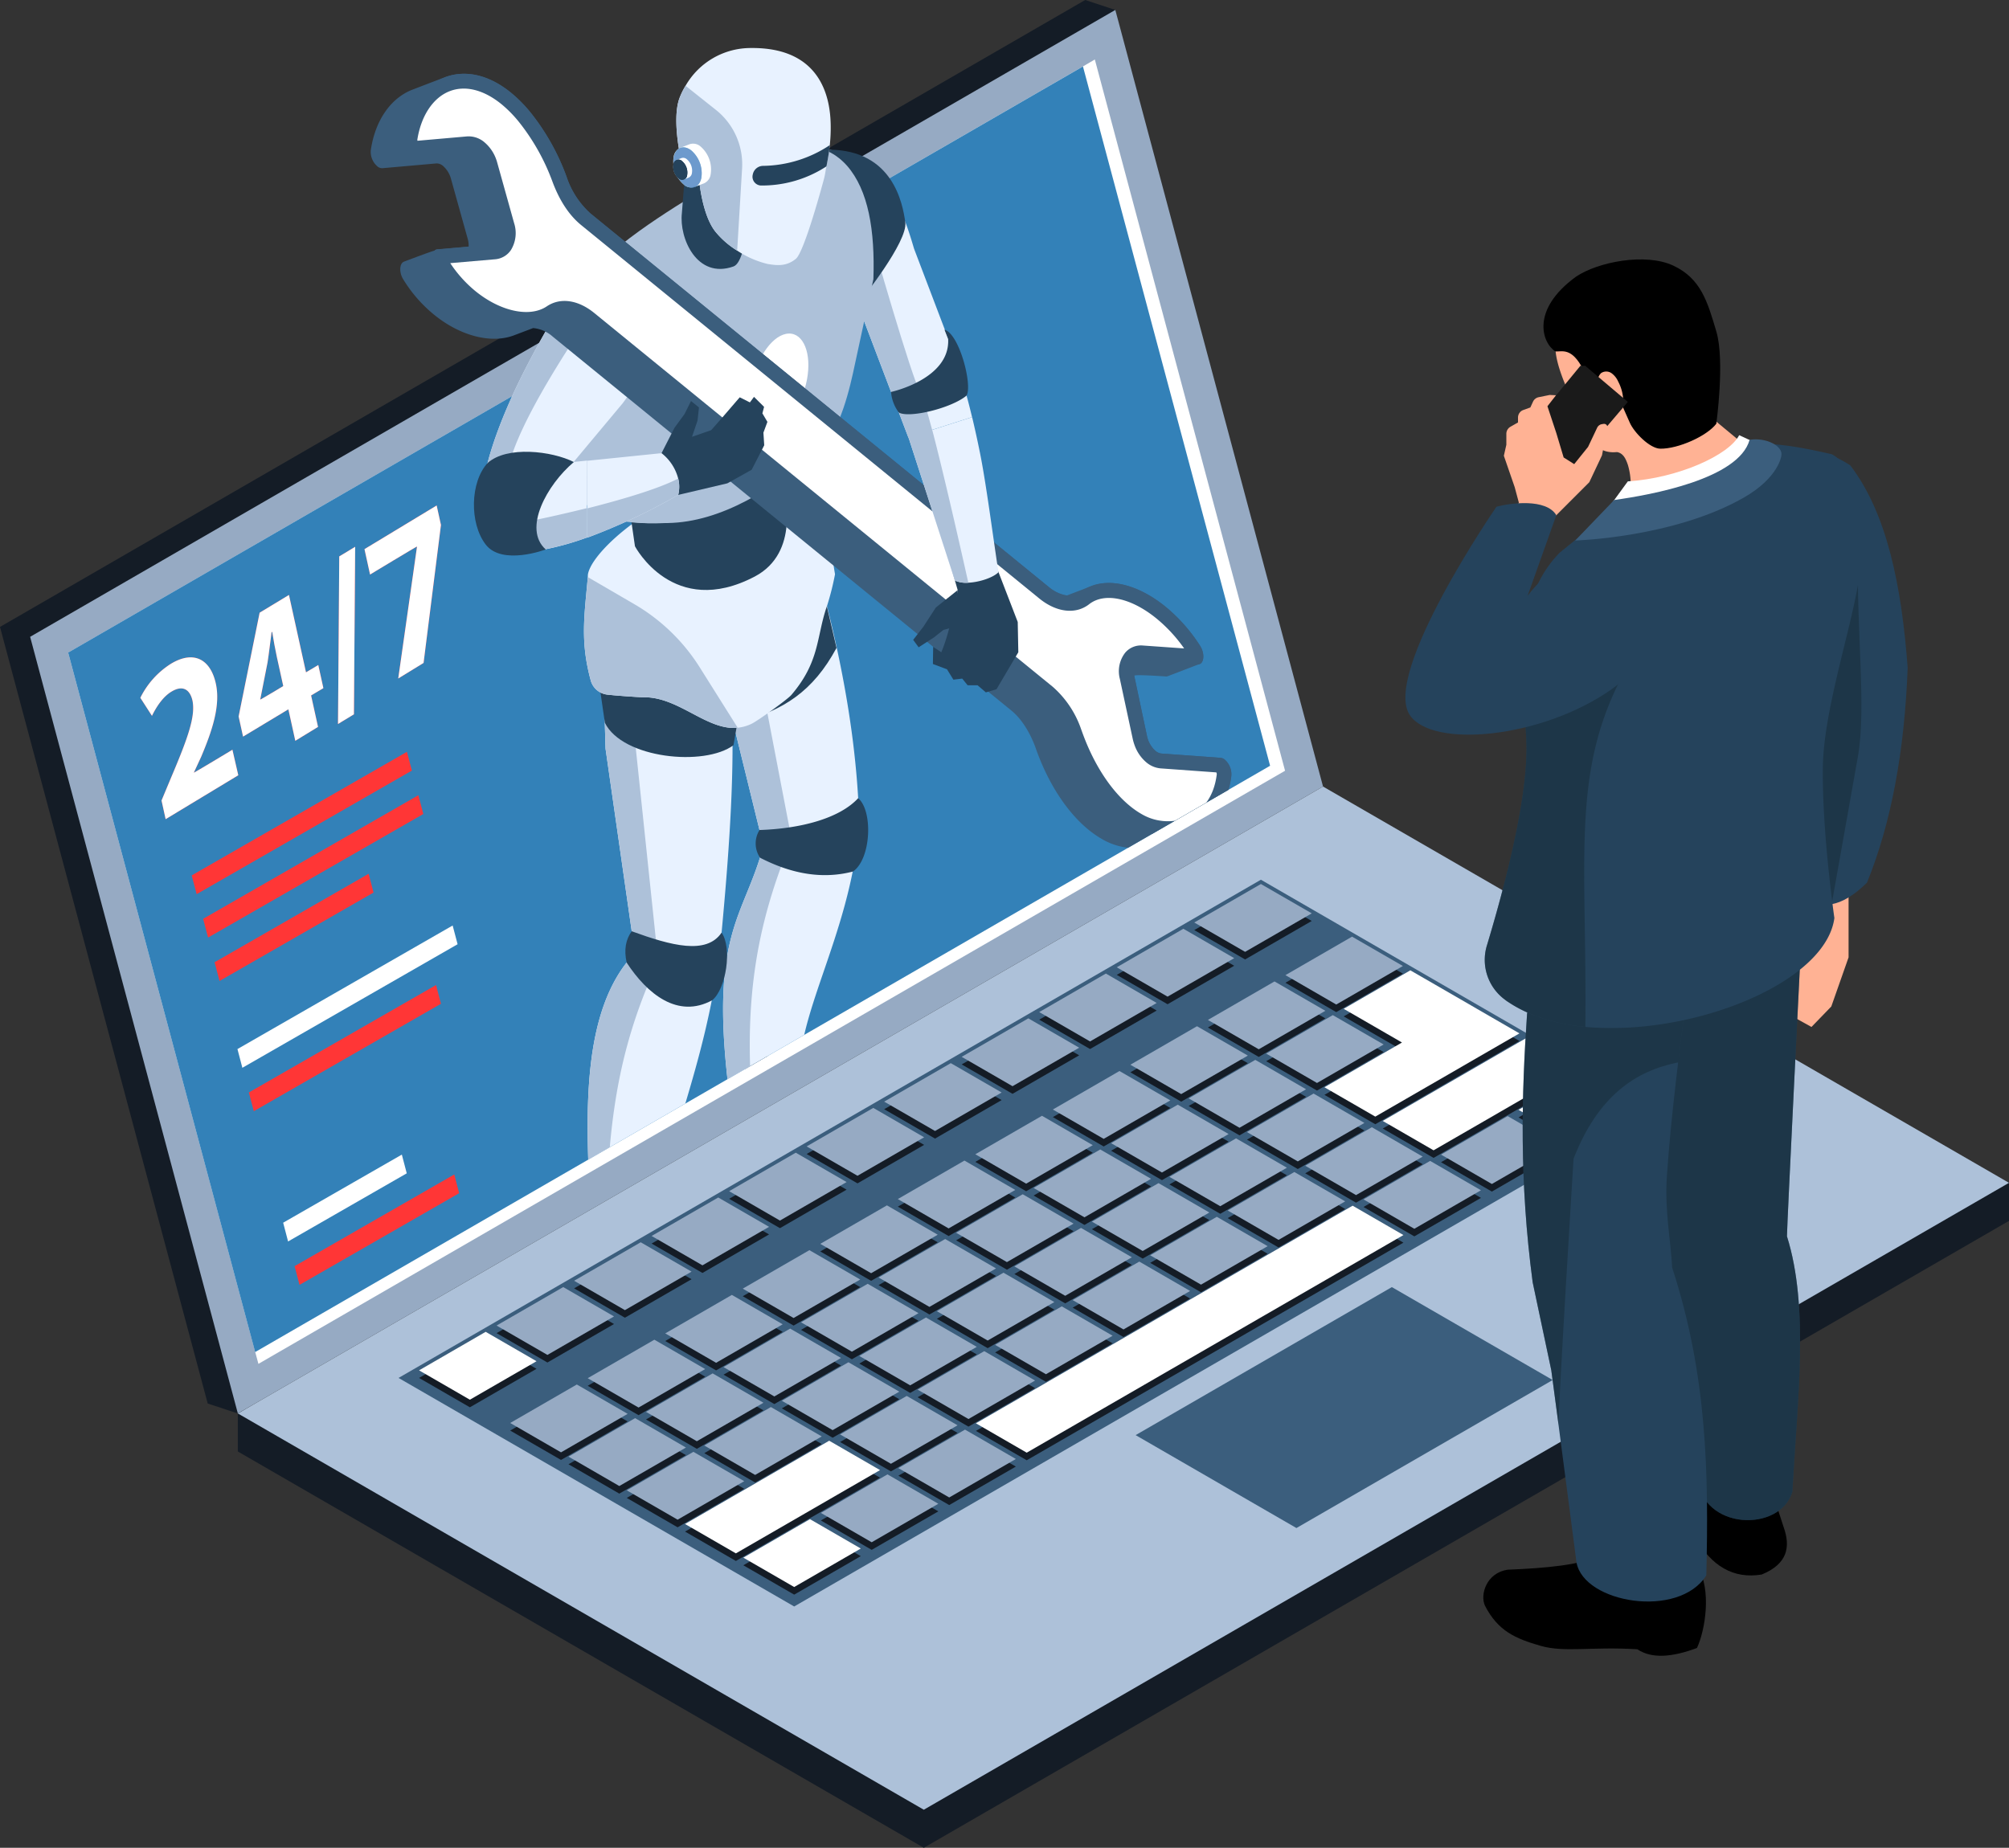 <svg viewBox="0 0 548 504.1" xmlns:xlink="http://www.w3.org/1999/xlink" xmlns="http://www.w3.org/2000/svg"><rect x="0" y="0" width="548" height="504.1" fill="#333333" stroke="none"/><defs><style>.cls-1{fill:none;}.cls-2{isolation:isolate;}.cls-3{fill:#141c26;}.cls-4{fill:#adc1d9;}.cls-5{fill:#3b5e7d;}.cls-6{fill:#fff;}.cls-7{fill:#96aac3;}.cls-8{fill:#3381b8;}.cls-9{clip-path:url(#clip-path);}.cls-10{fill:#e8f2ff;}.cls-11{fill:#25435c;}.cls-12,.cls-14,.cls-18{mix-blend-mode:multiply;}.cls-12{opacity:0.75;}.cls-13{fill:#5eb0cc;}.cls-14{fill:#3c78bc;}.cls-15{fill:#002e54;}.cls-16{fill:#ff3636;}.cls-17{fill:#ffb294;}.cls-18{fill:#162b35;opacity:0.5;}.cls-19{fill:#1a1a1a;}</style><clipPath transform="translate(0 -39.9)" id="clip-path"><polygon points="346.45 248.81 69.6 408.76 18.59 217.93 55.07 39.9 261.45 0 366.93 32.26 310.34 113.84 346.45 248.81" class="cls-1"></polygon></clipPath></defs><g class="cls-2"><g id="Layer_2"><g id="all"><g id="main_IT_Support"><polygon points="548 333.07 251.99 504.1 64.88 395.99 64.88 385.61 360.89 224.96 548 322.69 548 333.07" class="cls-3"></polygon><polygon points="548 322.69 251.99 493.72 64.88 385.61 360.89 214.58 548 322.69" class="cls-4"></polygon><polygon points="108.71 375.92 343.94 240 451.86 302.36 216.63 438.27 108.71 375.92" class="cls-5"></polygon><polygon points="114.31 375.92 132.48 365.42 146.35 373.43 128.17 383.93 114.31 375.92" class="cls-3"></polygon><polygon points="135.45 363.7 153.63 353.2 167.49 361.21 149.32 371.71 135.45 363.7" class="cls-3"></polygon><polygon points="156.6 351.48 174.77 340.98 188.64 348.99 170.46 359.49 156.6 351.48" class="cls-3"></polygon><polygon points="177.74 339.26 195.92 328.76 209.78 336.77 191.61 347.28 177.74 339.26" class="cls-3"></polygon><polygon points="198.89 327.05 217.06 316.55 230.93 324.56 212.75 335.06 198.89 327.05" class="cls-3"></polygon><polygon points="220.03 314.83 238.21 304.33 252.08 312.34 233.9 322.84 220.03 314.83" class="cls-3"></polygon><polygon points="241.18 302.61 259.35 292.11 273.22 300.12 255.05 310.62 241.18 302.61" class="cls-3"></polygon><polygon points="262.32 290.39 280.5 279.89 294.37 287.91 276.19 298.41 262.32 290.39" class="cls-3"></polygon><polygon points="283.47 278.18 301.65 267.68 315.51 275.69 297.34 286.19 283.47 278.18" class="cls-3"></polygon><polygon points="304.62 265.96 322.79 255.46 336.66 263.47 318.48 273.97 304.62 265.96" class="cls-3"></polygon><polygon points="325.76 253.74 343.94 243.24 357.81 251.25 339.63 261.75 325.76 253.74" class="cls-3"></polygon><polygon points="139.17 390.28 157.34 379.78 171.21 387.79 153.03 398.29 139.17 390.28" class="cls-3"></polygon><polygon points="160.31 378.06 178.49 367.56 192.36 375.58 174.18 386.08 160.31 378.06" class="cls-3"></polygon><polygon points="181.46 365.85 199.63 355.35 213.5 363.36 195.33 373.86 181.46 365.85" class="cls-3"></polygon><polygon points="202.6 353.63 220.78 343.13 234.65 351.14 216.47 361.64 202.6 353.63" class="cls-3"></polygon><polygon points="223.75 341.41 241.93 330.91 255.79 338.92 237.62 349.43 223.75 341.41" class="cls-3"></polygon><polygon points="244.9 329.19 263.07 318.69 276.94 326.71 258.76 337.21 244.9 329.19" class="cls-3"></polygon><polygon points="266.04 316.98 284.22 306.48 298.08 314.49 279.91 324.99 266.04 316.98" class="cls-3"></polygon><polygon points="287.19 304.76 305.36 294.26 319.23 302.27 301.06 312.77 287.19 304.76" class="cls-3"></polygon><polygon points="308.33 292.54 326.51 282.04 340.38 290.05 322.2 300.55 308.33 292.54" class="cls-3"></polygon><polygon points="329.48 280.32 347.65 269.82 361.52 277.83 343.35 288.34 329.48 280.32" class="cls-3"></polygon><polygon points="350.63 268.11 368.8 257.61 382.67 265.62 364.49 276.12 350.63 268.11" class="cls-3"></polygon><polygon points="155.07 399.47 173.24 388.97 187.11 396.98 168.93 407.48 155.07 399.47" class="cls-3"></polygon><polygon points="176.21 387.25 194.39 376.75 208.25 384.76 190.08 395.26 176.21 387.25" class="cls-3"></polygon><polygon points="197.36 375.03 215.53 364.53 229.4 372.54 211.22 383.05 197.36 375.03" class="cls-3"></polygon><polygon points="218.5 362.81 236.68 352.31 250.54 360.33 232.37 370.83 218.5 362.81" class="cls-3"></polygon><polygon points="239.65 350.6 257.82 340.1 271.69 348.11 253.52 358.61 239.65 350.6" class="cls-3"></polygon><polygon points="260.8 338.38 278.97 327.88 292.84 335.89 274.66 346.39 260.8 338.38" class="cls-3"></polygon><polygon points="281.94 326.16 300.12 315.66 313.98 323.67 295.81 334.18 281.94 326.16" class="cls-3"></polygon><polygon points="303.08 313.94 321.26 303.44 335.13 311.45 316.95 321.96 303.08 313.94" class="cls-3"></polygon><polygon points="324.23 301.73 342.41 291.23 356.27 299.24 338.1 309.74 324.23 301.73" class="cls-3"></polygon><polygon points="345.38 289.51 363.55 279.01 377.42 287.02 359.24 297.52 345.38 289.51" class="cls-3"></polygon><polygon points="170.96 408.65 189.14 398.15 203.01 406.16 184.83 416.67 170.96 408.65" class="cls-3"></polygon><polygon points="192.11 396.44 210.28 385.94 224.15 393.95 205.98 404.45 192.11 396.44" class="cls-3"></polygon><polygon points="213.26 384.22 231.43 373.72 245.3 381.73 227.12 392.23 213.26 384.22" class="cls-3"></polygon><polygon points="234.4 372 252.58 361.5 266.44 369.51 248.27 380.01 234.4 372" class="cls-3"></polygon><polygon points="255.55 359.78 273.72 349.28 287.59 357.29 269.41 367.8 255.55 359.78" class="cls-3"></polygon><polygon points="276.69 347.57 294.87 337.06 308.74 345.08 290.56 355.58 276.69 347.57" class="cls-3"></polygon><polygon points="297.84 335.35 316.01 324.85 329.88 332.86 311.7 343.36 297.84 335.35" class="cls-3"></polygon><polygon points="318.98 323.13 337.16 312.63 351.03 320.64 332.85 331.14 318.98 323.13" class="cls-3"></polygon><polygon points="340.13 310.91 358.31 300.41 372.17 308.42 354 318.93 340.13 310.91" class="cls-3"></polygon><polygon points="366.52 277.29 382.42 286.48 361.27 298.69 375.14 306.71 396.29 294.49 401.59 291.43 414.46 283.99 402.66 277.17 400.6 275.98 384.7 266.79 366.52 277.29" class="cls-3"></polygon><polygon points="213.54 402.42 208.01 405.62 186.86 417.84 200.73 425.85 221.88 413.63 227.41 410.44 240.05 403.13 226.18 395.12 213.54 402.42" class="cls-3"></polygon><polygon points="229.15 393.4 247.33 382.9 261.2 390.92 243.02 401.42 229.15 393.4" class="cls-3"></polygon><polygon points="250.3 381.19 268.48 370.69 282.34 378.7 264.17 389.2 250.3 381.19" class="cls-3"></polygon><polygon points="271.44 368.97 289.62 358.47 303.49 366.48 285.31 376.98 271.44 368.97" class="cls-3"></polygon><polygon points="292.59 356.75 310.77 346.25 324.63 354.26 306.46 364.76 292.59 356.75" class="cls-3"></polygon><polygon points="313.74 344.53 331.91 334.03 345.78 342.04 327.6 352.55 313.74 344.53" class="cls-3"></polygon><polygon points="334.88 332.32 353.06 321.82 366.93 329.83 348.75 340.33 334.88 332.32" class="cls-3"></polygon><polygon points="356.03 320.1 374.2 309.6 388.07 317.61 369.89 328.11 356.03 320.1" class="cls-3"></polygon><polygon points="395.35 297.38 392.24 299.18 377.17 307.88 391.04 315.89 406.11 307.19 409.22 305.39 430.36 293.18 416.5 285.16 395.35 297.38" class="cls-3"></polygon><polygon points="202.76 427.03 220.94 416.52 234.8 424.54 216.63 435.04 202.76 427.03" class="cls-3"></polygon><polygon points="223.91 414.81 242.08 404.31 255.95 412.32 237.77 422.82 223.91 414.81" class="cls-3"></polygon><polygon points="245.05 402.59 263.23 392.09 277.1 400.1 258.92 410.6 245.05 402.59" class="cls-3"></polygon><polygon points="359.87 336.25 350.78 341.5 347.81 343.22 329.63 353.72 326.66 355.44 308.49 365.94 305.52 367.65 287.34 378.15 266.2 390.37 280.06 398.38 301.21 386.17 319.39 375.67 322.36 373.95 340.53 363.45 343.5 361.73 361.68 351.23 364.65 349.51 373.74 344.26 382.82 339.01 368.96 331 359.87 336.25" class="cls-3"></polygon><polygon points="371.93 329.28 390.1 318.78 403.97 326.8 385.79 337.3 371.93 329.28" class="cls-3"></polygon><polygon points="393.07 317.07 411.25 306.56 425.12 314.58 406.94 325.08 393.07 317.07" class="cls-3"></polygon><polygon points="414.22 304.85 432.39 294.35 446.26 302.36 428.08 312.86 414.22 304.85" class="cls-3"></polygon><polygon points="114.31 373.85 132.48 363.34 146.35 371.36 128.17 381.86 114.31 373.85" class="cls-6"></polygon><polygon points="135.45 361.63 153.63 351.13 167.49 359.14 149.32 369.64 135.45 361.63" class="cls-7"></polygon><polygon points="156.6 349.41 174.77 338.91 188.64 346.92 170.46 357.42 156.6 349.41" class="cls-7"></polygon><polygon points="177.74 337.19 195.92 326.69 209.78 334.7 191.61 345.2 177.74 337.19" class="cls-7"></polygon><polygon points="198.89 324.97 217.06 314.47 230.93 322.48 212.75 332.99 198.89 324.97" class="cls-7"></polygon><polygon points="220.03 312.76 238.21 302.25 252.08 310.27 233.9 320.77 220.03 312.76" class="cls-7"></polygon><polygon points="241.18 300.54 259.35 290.04 273.22 298.05 255.05 308.55 241.18 300.54" class="cls-7"></polygon><polygon points="262.32 288.32 280.5 277.82 294.37 285.83 276.19 296.33 262.32 288.32" class="cls-7"></polygon><polygon points="283.47 276.11 301.65 265.6 315.51 273.62 297.34 284.12 283.47 276.11" class="cls-7"></polygon><polygon points="304.62 263.89 322.79 253.38 336.66 261.4 318.48 271.9 304.62 263.89" class="cls-7"></polygon><polygon points="325.76 251.67 343.94 241.17 357.81 249.18 339.63 259.68 325.76 251.67" class="cls-7"></polygon><polygon points="139.17 388.21 157.34 377.71 171.21 385.72 153.03 396.22 139.17 388.21" class="cls-7"></polygon><polygon points="160.31 375.99 178.49 365.49 192.36 373.5 174.18 384 160.31 375.99" class="cls-7"></polygon><polygon points="181.46 363.77 199.63 353.27 213.5 361.29 195.33 371.79 181.46 363.77" class="cls-7"></polygon><polygon points="202.6 351.56 220.78 341.06 234.65 349.07 216.47 359.57 202.6 351.56" class="cls-7"></polygon><polygon points="223.75 339.34 241.93 328.84 255.79 336.85 237.62 347.35 223.75 339.34" class="cls-7"></polygon><polygon points="244.9 327.12 263.07 316.62 276.94 324.63 258.76 335.13 244.9 327.12" class="cls-7"></polygon><polygon points="266.04 314.9 284.22 304.4 298.08 312.42 279.91 322.92 266.04 314.9" class="cls-7"></polygon><polygon points="287.19 302.69 305.36 292.19 319.23 300.2 301.06 310.7 287.19 302.69" class="cls-7"></polygon><polygon points="308.33 290.47 326.51 279.97 340.38 287.98 322.2 298.48 308.33 290.47" class="cls-7"></polygon><polygon points="329.48 278.25 347.65 267.75 361.52 275.76 343.35 286.26 329.48 278.25" class="cls-7"></polygon><polygon points="350.63 266.03 368.8 255.53 382.67 263.54 364.49 274.05 350.63 266.03" class="cls-7"></polygon><polygon points="155.07 397.39 173.24 386.89 187.11 394.91 168.93 405.41 155.07 397.39" class="cls-7"></polygon><polygon points="176.21 385.18 194.39 374.68 208.25 382.69 190.08 393.19 176.21 385.18" class="cls-7"></polygon><polygon points="197.36 372.96 215.53 362.46 229.4 370.47 211.22 380.97 197.36 372.96" class="cls-7"></polygon><polygon points="218.5 360.74 236.68 350.24 250.54 358.25 232.37 368.76 218.5 360.74" class="cls-7"></polygon><polygon points="239.65 348.52 257.82 338.02 271.69 346.04 253.52 356.54 239.65 348.52" class="cls-7"></polygon><polygon points="260.8 336.31 278.97 325.81 292.84 333.82 274.66 344.32 260.8 336.31" class="cls-7"></polygon><polygon points="281.94 324.09 300.12 313.59 313.98 321.6 295.81 332.1 281.94 324.09" class="cls-7"></polygon><polygon points="303.08 311.87 321.26 301.37 335.13 309.38 316.95 319.88 303.08 311.87" class="cls-7"></polygon><polygon points="324.23 299.65 342.41 289.15 356.27 297.17 338.1 307.67 324.23 299.65" class="cls-7"></polygon><polygon points="345.38 287.44 363.55 276.94 377.42 284.95 359.24 295.45 345.38 287.44" class="cls-7"></polygon><polygon points="170.96 406.58 189.14 396.08 203.01 404.09 184.83 414.59 170.96 406.58" class="cls-7"></polygon><polygon points="192.11 394.36 210.28 383.86 224.15 391.88 205.98 402.38 192.11 394.36" class="cls-7"></polygon><polygon points="213.26 382.15 231.43 371.64 245.3 379.66 227.12 390.16 213.26 382.15" class="cls-7"></polygon><polygon points="234.4 369.93 252.58 359.43 266.44 367.44 248.27 377.94 234.4 369.93" class="cls-7"></polygon><polygon points="255.55 357.71 273.72 347.21 287.59 355.22 269.41 365.72 255.55 357.71" class="cls-7"></polygon><polygon points="276.69 345.49 294.87 334.99 308.74 343 290.56 353.51 276.69 345.49" class="cls-7"></polygon><polygon points="297.84 333.28 316.01 322.77 329.88 330.79 311.7 341.29 297.84 333.28" class="cls-7"></polygon><polygon points="318.98 321.06 337.16 310.56 351.03 318.57 332.85 329.07 318.98 321.06" class="cls-7"></polygon><polygon points="340.13 308.84 358.31 298.34 372.17 306.35 354 316.85 340.13 308.84" class="cls-7"></polygon><polygon points="366.52 275.22 382.42 284.41 361.27 296.62 375.14 304.63 396.29 292.42 401.59 289.35 414.46 281.92 402.66 275.1 400.6 273.9 384.7 264.72 366.52 275.22" class="cls-6"></polygon><polygon points="213.54 400.35 208.01 403.55 186.86 415.77 200.73 423.78 221.88 411.56 227.41 408.36 240.05 401.06 226.18 393.05 213.54 400.35" class="cls-6"></polygon><polygon points="229.15 391.33 247.33 380.83 261.2 388.84 243.02 399.34 229.15 391.33" class="cls-7"></polygon><polygon points="250.3 379.11 268.48 368.61 282.34 376.63 264.17 387.13 250.3 379.11" class="cls-7"></polygon><polygon points="271.44 366.9 289.62 356.39 303.49 364.41 285.31 374.91 271.44 366.9" class="cls-7"></polygon><polygon points="292.59 354.68 310.77 344.18 324.63 352.19 306.46 362.69 292.59 354.68" class="cls-7"></polygon><polygon points="313.74 342.46 331.91 331.96 345.78 339.97 327.6 350.47 313.74 342.46" class="cls-7"></polygon><polygon points="334.88 330.24 353.06 319.74 366.93 327.75 348.75 338.26 334.88 330.24" class="cls-7"></polygon><polygon points="356.03 318.03 374.2 307.52 388.07 315.54 369.89 326.04 356.03 318.03" class="cls-7"></polygon><polygon points="395.35 295.31 392.24 297.1 377.17 305.81 391.04 313.82 406.11 305.12 409.22 303.32 430.36 291.1 416.5 283.09 395.35 295.31" class="cls-6"></polygon><polygon points="202.76 424.95 220.94 414.45 234.8 422.46 216.63 432.96 202.76 424.95" class="cls-6"></polygon><polygon points="223.91 412.74 242.08 402.23 255.95 410.25 237.77 420.75 223.91 412.74" class="cls-7"></polygon><polygon points="245.05 400.52 263.23 390.02 277.1 398.03 258.92 408.53 245.05 400.52" class="cls-7"></polygon><polygon points="359.87 334.18 350.78 339.43 347.81 341.14 329.63 351.65 326.66 353.36 308.49 363.87 305.52 365.58 287.34 376.08 266.2 388.3 280.06 396.31 301.21 384.1 319.39 373.59 322.36 371.88 340.53 361.38 343.5 359.66 361.68 349.16 364.65 347.44 373.74 342.19 382.82 336.94 368.96 328.93 359.87 334.18" class="cls-6"></polygon><polygon points="371.93 327.21 390.1 316.71 403.97 324.72 385.79 335.23 371.93 327.21" class="cls-7"></polygon><polygon points="393.07 314.99 411.25 304.49 425.12 312.51 406.94 323.01 393.07 314.99" class="cls-7"></polygon><polygon points="414.22 302.78 432.39 292.27 446.26 300.29 428.08 310.79 414.22 302.78" class="cls-6"></polygon><polygon points="352.67 211.87 64.88 385.61 56.66 382.9 0 171.03 296.01 0 304.23 2.71 352.67 211.87" class="cls-3"></polygon><polygon points="360.89 214.58 64.88 385.61 8.22 173.73 304.23 2.71 360.89 214.58" class="cls-7"></polygon><polygon points="350.53 210.27 70.49 372.08 69.62 368.86 18.6 178.04 295.42 18.11 298.64 16.23 350.53 210.27" class="cls-6"></polygon><polygon points="346.45 208.91 69.6 368.86 18.59 178.03 155.81 98.76 295.4 18.13 346.45 208.91" class="cls-8"></polygon><polygon points="423.53 376.49 353.63 416.87 309.77 391.52 379.66 351.14 423.53 376.49" class="cls-5"></polygon><g class="cls-9"><path transform="translate(0 -39.9)" d="M265.15,153.69l-10.89,3.48-6.48,2.09L235,125.63,224.32,97.55l2-16.82c15.41,3.82,19.72,15.83,23,27l9.37,24.64A180.54,180.54,0,0,1,265.15,153.69Z" class="cls-10"></path><path transform="translate(0 -39.9)" d="M254.26,157.17l-6.48,2.09L235,125.63l2.62-21.32s11,38.7,13.63,43.23C251.86,148.6,252.94,152.23,254.26,157.17Z" class="cls-4"></path><path transform="translate(0 -39.9)" d="M234.79,121.86s12.89-16,12.15-21.32-3.44-19.6-20.64-19.81S234.79,121.86,234.79,121.86Z" class="cls-11"></path><path transform="translate(0 -39.9)" d="M200.46,334.94c-1.78,2.72-3.46,13.38-2.52,20.09,2.3,6.68,8.71,5.69,14.27,6.16,10.74.91,9.87,7.66,24,6.64,8.39-.61,13.86-2.81,15.25-8.26.09-2.47-1.52-4.86-4.68-7.18-4-1.45-21.17-8.31-28.53-15.74-6-6.1-5.15-12.11-3.51-10.58l-10.05,3.53Z" class="cls-11"></path><path transform="translate(0 -39.9)" d="M234.39,265c-2.52,31-18.47,53-16.14,71.7-2.17,4.64-8,8.16-12.77,7.94l-.24,0a6.84,6.84,0,0,1-2.75-.75A7.05,7.05,0,0,1,199,339c-5.76-44.81,4-48.54,9.23-68.34l-10.41-42.4-3.92-15.94,24.67-31.65C226.07,204.44,233.67,234.5,234.39,265Z" class="cls-10"></path><path transform="translate(0 -39.9)" d="M160.79,371.8c-1.59,6.24-1.88,8-.83,12.55,1,2.36,2,3.39,3.18,6.66,1.4,4.05,1.58,10.92,7.91,14.7,7.59,5.36,21.67,4.88,25.77-1.49-.16-3-2.49-9.5-6.46-14.65l-10.37-14-.48-8.94-18-5.85Z" class="cls-11"></path><path transform="translate(0 -39.9)" d="M199.77,238.49c.36,18.12-1.37,39.55-3.35,60.16-4.13,33.59-15.57,54.65-16.61,73.4-3.16,4.48-10,6.12-14.53,3.86a7,7,0,0,1-2.78-2.32A8.58,8.58,0,0,1,161,369c-1.13-23.74-2.85-53.5,12.17-69.08l-8-55.81-.24-8.46-.2-7.16c2.53-5.9,7.93-11.64,14.29-12.37l2-.24c9.34-1.09,14.1,2.59,17.18,11.49A34.42,34.42,0,0,1,199.77,238.49Z" class="cls-10"></path><path transform="translate(0 -39.9)" d="M178.9,296.16l-2.44,13.09c-8.28,20.4-10.8,39.36-11.18,66.66l-2.78-2.32A8.58,8.58,0,0,1,161,369c-1.13-23.74-2.85-53.5,12.17-69.08l-8-55.81-.24-8.46,7.57-.41Z" class="cls-4"></path><path transform="translate(0 -39.9)" d="M205.48,344.6s-.24,0-.24,0-2.75-.75-2.75-.75A7.05,7.05,0,0,1,199,339c-5.76-44.81,4-48.54,9.23-68.34l-10.41-42.4,9.42-4.67,8.7,45.33C206.23,292.5,202.59,313.25,205.48,344.6Z" class="cls-4"></path><path transform="translate(0 -39.9)" d="M163.05,223.68l1.94,13.4c4.83,9.8,27.21,12,35.09,6.11l2.08-12.08Z" class="cls-11"></path><path transform="translate(0 -39.9)" d="M199.08,233.29l2.72,3.59c11.91-3.19,20-8.37,26.38-20.22l-3.27-14.07Z" class="cls-11"></path><path transform="translate(0 -39.9)" d="M227.77,196.56a73.55,73.55,0,0,1-2.1,8.38c-.07.24-.16.48-.25.73-2.75,8.25-1.84,14.76-9.54,23.8-1.07,1.26-9.15,7.05-10.81,7.86a11.46,11.46,0,0,1-3.84,1.11c-8.21.81-15.69-8-24.95-8.31-1.48,0-2.92-.11-4.36-.2-2.13-.15-4.18-.3-6.19-.52a5.31,5.31,0,0,1-4.58-3.82c-2.93-10.73-1.74-17.73-.81-28.25,0-.32,0-.66.08-1,1.85-8.07,26.6-27.88,51.06-27.57A15.21,15.21,0,0,1,226.26,183,112.23,112.23,0,0,0,227.77,196.56Z" class="cls-10"></path><path transform="translate(0 -39.9)" d="M168.2,154.33l5,34.6s10.43,19.93,32.67,8.26c12.51-6.57,8-22.86,8-22.86l-1.57-29.44Z" class="cls-11"></path><path transform="translate(0 -39.9)" d="M238.24,116.07s-2.2,9.86-5,23c-1.39,6.59-4,18.4-9.44,23.12-12.87,11.27-27.17,20.13-41.6,20.4-8.77.16-21.3,1.15-28.14-15.87.65-8,3.83-46.23,3.83-46.23.16-.14,1.56-4.94,1.74-5.08,13-13,25.8-19.6,40.54-29.13,12.6-7.31,23.49-9.46,30.89-1.15C236.87,91.8,238.69,102.73,238.24,116.07Z" class="cls-4"></path><path transform="translate(0 -39.9)" d="M200.06,112.6c-9.95,3.52-14.85-7.71-14.06-14.57.58-7,1.57-21.25,1.57-21.25l18.53,1.43C204.83,89.63,204.41,111.06,200.06,112.6Z" class="cls-11"></path><path transform="translate(0 -39.9)" d="M224.78,88.62s-5.29,19.93-7.69,21.89-4.75,1.92-7.72,1.4a26,26,0,0,1-8.29-3.64,23.75,23.75,0,0,1-6-5.25c-4-5.17-4.56-16-4.56-16L186,84.6s-2.91-11.76-.66-17.91A20.14,20.14,0,0,1,187,63.3,20.48,20.48,0,0,1,204.83,53c19.77-.2,21.66,14.5,21.76,21a44.11,44.11,0,0,1-.24,5.45c-.2,1.77-.53,3.81-1.1,6.72C225.13,87,225,87.75,224.78,88.62Z" class="cls-10"></path><path transform="translate(0 -39.9)" d="M201.08,108.27a23.75,23.75,0,0,1-6-5.25c-4-5.17-4.56-16-4.56-16L186,84.6s-2.91-11.76-.66-17.91A20.14,20.14,0,0,1,187,63.3l8.33,6.62a19,19,0,0,1,7.09,16Z" class="cls-4"></path><path transform="translate(0 -39.9)" d="M225.43,85.29a32.08,32.08,0,0,1-17.67,5.22,2.4,2.4,0,0,1-2.45-2.89l.05-.22a2.89,2.89,0,0,1,2.75-2.25,33.57,33.57,0,0,0,18.24-5.66C226.15,81.26,226,82.37,225.43,85.29Z" class="cls-11"></path><path transform="translate(0 -39.9)" d="M191.12,79.89a3.06,3.06,0,0,0-3-.65l-2.6,1a3.17,3.17,0,0,0-1.77,2.47,8.25,8.25,0,0,0,2.78,7.54,2.85,2.85,0,0,0,3.29.46c-.12.06-.22.14-.34.19l2.6-1a3.17,3.17,0,0,0,1.77-2.46A8.27,8.27,0,0,0,191.12,79.89Z" class="cls-6"></path><g class="cls-12"><path transform="translate(0 -39.9)" d="M188.52,80.91a8.22,8.22,0,0,1,2.78,7.55c-.54,2.58-2.65,3.4-4.72,1.81a8.25,8.25,0,0,1-2.78-7.54C184.34,80.14,186.46,79.34,188.52,80.91Z" class="cls-13"></path><path transform="translate(0 -39.9)" d="M188.52,80.91a8.22,8.22,0,0,1,2.78,7.55c-.54,2.58-2.65,3.4-4.72,1.81a8.25,8.25,0,0,1-2.78-7.54C184.34,80.14,186.46,79.34,188.52,80.91Z" class="cls-14"></path></g><path transform="translate(0 -39.9)" d="M187.35,83.35a1.49,1.49,0,0,0-1.47-.32l-1.3.51a1.54,1.54,0,0,0-.88,1.23,4.12,4.12,0,0,0,1.38,3.77,1.43,1.43,0,0,0,1.65.22.75.75,0,0,1-.17.1l1.29-.51a1.57,1.57,0,0,0,.89-1.23A4.1,4.1,0,0,0,187.35,83.35Z" class="cls-6"></path><path transform="translate(0 -39.9)" d="M186.06,83.86a4.12,4.12,0,0,1,1.38,3.77,1.38,1.38,0,0,1-2.36.91,4.12,4.12,0,0,1-1.38-3.77A1.38,1.38,0,0,1,186.06,83.86Z" class="cls-15"></path><path transform="translate(0 -39.9)" d="M186.06,83.86a4.12,4.12,0,0,1,1.38,3.77,1.38,1.38,0,0,1-2.36.91,4.12,4.12,0,0,1-1.38-3.77A1.38,1.38,0,0,1,186.06,83.86Z" class="cls-11"></path><path transform="translate(0 -39.9)" d="M182.22,182.58c-8.77.16-24.5,1.3-28.14-15.87.65-8,3.83-46.23,3.83-46.23.16-.14,1.56-4.94,1.74-5.08,0,0,20,.95,24.34,41.19Z" class="cls-4"></path><path transform="translate(0 -39.9)" d="M201.23,238.44c-8.21.81-15.69-8-24.95-8.31-1.48,0-2.92-.11-4.36-.2-2.13-.15-4.18-.3-6.19-.52a5.31,5.31,0,0,1-4.58-3.82c-2.93-10.73-1.74-17.73-.81-28.25l12.71,7.4A51.94,51.94,0,0,1,190.89,222Z" class="cls-4"></path><path transform="translate(0 -39.9)" d="M220.12,143.45c-1.33,7.08-5.7,12.94-9.77,13.09s-6.29-5.46-5-12.54,5.7-12.95,9.77-13.1S221.45,136.36,220.12,143.45Z" class="cls-6"></path><path transform="translate(0 -39.9)" d="M141.57,144a249.34,249.34,0,0,1,12.8-22.93c2.44-3.89,4-6.23,4-6.23,11.73-1.75,27.78,13.51,11.47,35.09l-13.37,16,3.7-.38-.07,21a75.22,75.22,0,0,1-11.3,3.2c-14.5,2.73-15.87-2.35-15.92-2.53C128.14,176.87,134.18,159.28,141.57,144Z" class="cls-10"></path><path transform="translate(0 -39.9)" d="M141.57,144a249.34,249.34,0,0,1,12.8-22.93l8.23,2.6s-26,36.41-24.23,48.36,8.17,9.61,8.17,9.61,6.08-1.24,13.64-3.13l0,8a75.22,75.22,0,0,1-11.3,3.2c-14.5,2.73-15.87-2.35-15.92-2.53C128.14,176.87,134.18,159.28,141.57,144Z" class="cls-4"></path><path transform="translate(0 -39.9)" d="M133,166.23c5.24-4.78,17.58-3.3,23.53-.28-7.33,6.18-14,18.24-7.67,23.85,0,0-11.89,4.5-16.38-1.35S128.26,171.35,133,166.23Z" class="cls-11"></path><path transform="translate(0 -39.9)" d="M172.68,145.83s-11.47-22-21.19-20c0,0,.29-10.41,9.49-14.55S187.9,131.77,172.68,145.83Z" class="cls-11"></path><path transform="translate(0 -39.9)" d="M243.05,146.83s16.16-3.48,15.58-14.45l-1-2.54c4.09,1.14,7.71,15.32,6,18-4.14,3.43-15.6,6.2-18.45,4.61A10.81,10.81,0,0,1,243.05,146.83Z" class="cls-11"></path><path transform="translate(0 -39.9)" d="M102.9,85.25a2,2,0,0,0,1.36.54L119,84.49a2.62,2.62,0,0,1,1.87.7,7.14,7.14,0,0,1,2.17,3.58l4.57,16.39a6.84,6.84,0,0,1,.22,2l-8.64.76a1.05,1.05,0,0,0-.63.37c.31-.3-8.39,3-8.39,3-1.18.46-1.37,2.86-.21,4.76a37.84,37.84,0,0,0,8.4,9.67c7.18,5.86,15.62,8,21.8,5.68l5.27-2a9.32,9.32,0,0,1,5.36,2.35l125.09,102c2.84,2.32,5.18,6.14,6.67,10.36,3.14,8.94,8.16,17.09,14.39,22.17a28.69,28.69,0,0,0,4,2.73,18.33,18.33,0,0,0,15.26,1.15l8.69-3.35c5.32-2,9.95-7,10.95-15.32a5.36,5.36,0,0,0-1.77-4.34,2.06,2.06,0,0,0-1.13-.51l-16.18-1.17a3,3,0,0,1-1.57-.71,7.49,7.49,0,0,1-2.32-4.05l-3.48-16.45c0-.44,8.63.19,8.63.19a1.1,1.1,0,0,0,.52-.08l8.7-3.34a1.12,1.12,0,0,1-.52.07c1.64.13,2.07-2.72.66-5A45.59,45.59,0,0,0,318,205.46c-6.94-5.66-14.67-8-20.57-5.53.24-.13-6.38,2.41-6.38,2.41a10,10,0,0,1-5-2.33l-125-101.89a23.38,23.38,0,0,1-6.52-10,62.13,62.13,0,0,0-9.7-17.39,37.53,37.53,0,0,0-5.47-5.56c-6.49-5.29-13.11-6.27-18.47-4,.35-.17-8.34,3.17-8.34,3.17-5.8,2.23-10.18,8.17-11.41,16.55A5.21,5.21,0,0,0,102.9,85.25Z" class="cls-5"></path><path transform="translate(0 -39.9)" d="M127.08,122.46a38.06,38.06,0,0,1-8.39-9.68c-1.26-2-.94-4.7.53-4.82l15.55-1.36c1.54-.15,2.26-2.24,1.56-4.78l-4.57-16.4a7.18,7.18,0,0,0-2.16-3.58,2.67,2.67,0,0,0-1.88-.69L113,82.44a2,2,0,0,1-1.36-.53,5.19,5.19,0,0,1-1.77-4.36c2.37-16,16.25-23.17,29.53-12.34a37.53,37.53,0,0,1,5.47,5.56,62.13,62.13,0,0,1,9.7,17.39,23.38,23.38,0,0,0,6.52,10L286,200c3,2.47,6.35,3.25,8.61,1.47,6.09-4.68,15.24-2.61,23.33,4a45.59,45.59,0,0,1,9.44,10.71c1.41,2.23,1,5.08-.66,5L311.39,220c-1.61-.14-2.48,1.78-2,4.27l3.48,16.45a7.49,7.49,0,0,0,2.32,4.05,3,3,0,0,0,1.57.71L333,246.66a2.06,2.06,0,0,1,1.13.51,5.36,5.36,0,0,1,1.77,4.34c-1.87,15.51-16.25,19.65-26.2,14.17a26.06,26.06,0,0,1-4-2.73c-6.23-5.07-11.25-13.22-14.39-22.16-1.5-4.22-3.83-8-6.67-10.36l-125.09-102c-2.88-2.34-5.94-3.1-8.14-1.61C145.14,131.06,135.29,129.15,127.08,122.46Z" class="cls-5"></path><path transform="translate(0 -39.9)" d="M135.12,110.63a5.75,5.75,0,0,0,4.25-2.52,8.85,8.85,0,0,0,.86-7.36l-4.58-16.41a10.22,10.22,0,0,0-.34-1.07,10.8,10.8,0,0,0-3.17-4.56,6.62,6.62,0,0,0-4.81-1.59L113.89,78.3a1.1,1.1,0,0,1-.06-.24c1-6.51,4.27-11.51,8.82-13.28,4.28-1.66,9.31-.39,14.16,3.56a33.4,33.4,0,0,1,4.88,5,58.42,58.42,0,0,1,8.94,15.94l.12.32c1.36,3.63,3.74,8.41,7.75,11.68l125,101.9c4.72,3.84,10,4.42,13.65,1.51,4.19-3.22,11.39-1.69,18.29,3.93A41,41,0,0,1,323,216.8L311.68,216a5.65,5.65,0,0,0-4.72,1.92,8.22,8.22,0,0,0-1.49,7.21L309,241.57a14.23,14.23,0,0,0,.51,1.71,10.93,10.93,0,0,0,3.21,4.63,7,7,0,0,0,3.79,1.61l15.27,1.1a1.77,1.77,0,0,1,.13.47c-.83,6.82-4.35,10-7.16,11.42a14.09,14.09,0,0,1-13.09-.37,22.79,22.79,0,0,1-3.4-2.32c-5.11-4.16-9.61-11-12.68-19.13-.16-.41-.7-1.91-.7-1.91a27.09,27.09,0,0,0-7.69-11.49l-125.09-102c-4.43-3.61-9.27-4.29-12.94-1.82-4.63,3.13-12.64,1.42-19.49-4.16a34,34,0,0,1-6.85-7.62Z" class="cls-6"></path><path transform="translate(0 -39.9)" d="M170.94,302.52c5.61,8.57,13.95,15.35,23.31,10.27,3.81-3,5.54-14.31,2.58-18.46-4.12,6.13-13.71,3.56-24.52-.37C170.69,296.22,170.15,299,170.94,302.52Z" class="cls-11"></path><path transform="translate(0 -39.9)" d="M207.33,273.9c8.76,4.53,17.22,5.89,25.34,3.76,5-3.45,5.48-16.59,1.41-20-5.16,5.59-15.86,8.32-26.9,8.68A6.9,6.9,0,0,0,207.33,273.9Z" class="cls-11"></path><path transform="translate(0 -39.9)" d="M256.76,217.85l-2.22-1.5-.07,4.7,3.85,1.45,1.74,2.82,2.41-.29,1.47,1.82,2.71,0,2.27,1.94,2.9-.86,5.95-10.09-.16-8.26L272.37,196l-3.68-9.88-8.91,1.81-.24,7.11,1.69,5.84S259.33,211.88,256.76,217.85Z" class="cls-11"></path><path transform="translate(0 -39.9)" d="M267.35,163.65c1.66,8.3,3.38,21.72,5,32.36-1.3,1.37-5,2.72-8.24,2.86a7.72,7.72,0,0,1-3.65-.58L248,159.81l-.2-.55,6.48-2.09,10.89-3.48C265.94,156.92,266.66,160.22,267.35,163.65Z" class="cls-10"></path><path transform="translate(0 -39.9)" d="M264.13,198.87a7.72,7.72,0,0,1-3.65-.58L248,159.81l-.2-.55c1.26-2.46,3.41-3.18,6.48-2.09C257.5,169.43,262.09,189.74,264.13,198.87Z" class="cls-4"></path><polygon points="261.23 160.99 255.27 165.74 251.89 170.95 249.09 174.56 250.58 176.59 254.73 173.91 257.34 171.85 260.17 171.08 261.23 160.99" class="cls-11"></polygon><polygon points="173.94 126.7 180.45 123.63 183.99 116.69 186.74 112.93 188.49 109.4 190.66 111.16 190.27 114.74 188.76 119.17 193.99 117.35 197.02 113.91 201.78 108.39 204.55 109.78 205.67 108.27 208.42 111 207.96 112.77 209.33 115.09 208.24 118.03 208.46 121.48 205.04 128.15 198.4 131.86 184.99 135.02 177.53 134.78 173.94 126.7" class="cls-11"></polygon><path transform="translate(0 -39.9)" d="M180.45,163.53a12.81,12.81,0,0,1,4.54,6.92,9.11,9.11,0,0,1,0,4.47,165.08,165.08,0,0,1-24.84,11.68l.07-21Z" class="cls-10"></path><path transform="translate(0 -39.9)" d="M185,170.45a9.11,9.11,0,0,1,0,4.47,165.08,165.08,0,0,1-24.84,11.68l0-8C168.78,176.41,179.28,173.43,185,170.45Z" class="cls-4"></path></g><polygon points="112.35 210.22 53.64 243.94 52.29 238.82 111 205.11 112.35 210.22" class="cls-16"></polygon><polygon points="115.47 222.07 56.76 255.78 55.41 250.67 114.12 216.95 115.47 222.07" class="cls-16"></polygon><polygon points="101.89 243.5 59.88 267.62 58.53 262.51 100.55 238.38 101.89 243.5" class="cls-16"></polygon><polygon points="124.82 257.6 66.11 291.31 64.77 286.2 123.47 252.49 124.82 257.6" class="cls-6"></polygon><polygon points="120.28 273.84 69.23 303.15 67.88 298.04 118.94 268.73 120.28 273.84" class="cls-16"></polygon><polygon points="110.95 320.1 78.58 338.69 77.24 333.57 109.61 314.99 110.95 320.1" class="cls-6"></polygon><polygon points="125.25 325.52 81.7 350.53 80.36 345.42 123.91 320.41 125.25 325.52" class="cls-16"></polygon><path transform="translate(0 -39.9)" d="M45.18,263.38l-1.12-5.09,2.67-6.4c4.55-10.72,6.62-16.56,5.78-20.82-.65-2.93-2.54-4.43-5.75-2.48-2.41,1.46-4.17,4.28-5.31,6.6l-3.17-4.92A23.07,23.07,0,0,1,46.6,221c6.31-3.82,10.83-1.17,12.27,5.37,1.33,6-1,12.91-4,20l-2,4.32c0,.11,10.53-6.25,10.53-6.25L65,251.4Z" class="cls-16"></path><path transform="translate(0 -39.9)" d="M80.55,242l-1.89-8.59L66.3,240.86l-1.21-5.49,5.73-28.32,8-4.84,4.65,21.11,3.35-2,1.39,6.31-3.35,2,1.89,8.58Zm-3.28-14.9-1.76-8c-.47-2.16-.88-4.43-1.26-6.83l-.17.11c-.39,2.87-.66,5.41-1.1,8.26l-2,10.12C71,230.85,77.27,227.06,77.27,227.06Z" class="cls-16"></path><path transform="translate(0 -39.9)" d="M92.2,237.41l.34-45.72,4.34-2.62-.34,45.71Z" class="cls-16"></path><path transform="translate(0 -39.9)" d="M119.11,177.8l1.17,5.31-4.74,37.65L108.63,225,113.75,189c0-.11-12.81,7.64-12.81,7.64l-1.52-6.93Z" class="cls-16"></path><path transform="translate(0 -39.9)" d="M45.18,263.38l-1.12-5.09,2.67-6.4c4.55-10.72,6.62-16.56,5.78-20.82-.65-2.93-2.54-4.43-5.75-2.48-2.41,1.46-4.17,4.28-5.31,6.6l-3.17-4.92A23.07,23.07,0,0,1,46.6,221c6.31-3.82,10.83-1.17,12.27,5.37,1.33,6-1,12.91-4,20l-2,4.32c0,.11,10.53-6.25,10.53-6.25L65,251.4Z" class="cls-6"></path><path transform="translate(0 -39.9)" d="M80.55,242l-1.89-8.59L66.3,240.86l-1.21-5.49,5.73-28.32,8-4.84,4.65,21.11,3.35-2,1.39,6.31-3.35,2,1.89,8.58Zm-3.28-14.9-1.76-8c-.47-2.16-.88-4.43-1.26-6.83l-.17.11c-.39,2.87-.66,5.41-1.1,8.26l-2,10.12C71,230.85,77.27,227.06,77.27,227.06Z" class="cls-6"></path><path transform="translate(0 -39.9)" d="M92.2,237.41l.34-45.72,4.34-2.62-.34,45.71Z" class="cls-6"></path><path transform="translate(0 -39.9)" d="M119.11,177.8l1.17,5.31-4.74,37.65L108.63,225,113.75,189c0-.11-12.81,7.64-12.81,7.64l-1.52-6.93Z" class="cls-6"></path><path transform="translate(0 -39.9)" d="M504.24,270.87v30.21l-4.71,13.4-5.41,5.59-15.57-8.64-2-27,11.82-13.54Z" class="cls-17"></path><path transform="translate(0 -39.9)" d="M520.36,222.08c-.85,22.52-4.41,42.2-11.1,58.63-3.62,3.57-6.78,5.35-9.63,5.87-4.33.77-7.93-1.36-11.28-4.56l4.41-53.32.17-2-9.59-25c.85-24.63,2.81-46.94,21.34-34.87C514.77,180,518.7,199.82,520.36,222.08Z" class="cls-11"></path><path transform="translate(0 -39.9)" d="M506.81,246.17l-7.18,40.41c-4.33.77-7.93-1.36-11.28-4.56l4.41-53.32,14.05-37.77C506.37,211.72,509.11,233.15,506.81,246.17Z" class="cls-18"></path><path transform="translate(0 -39.9)" d="M458.84,425.42c-10.44,2.17-12.12,10.31-8.14,17.38l11.76,16.65c4.41,7.68,10.34,11.28,18.09,10,7-2.87,7.91-7.46,6-12.87l-2.89-8.88-4.53-24.07Z"></path><path transform="translate(0 -39.9)" d="M488.9,446.89c-3.26,11.08-24.64,10.69-26-4.13L457,400.39s-1.23-8.95-1.23-8.95L444,342.36l-2.56-10.67,5.92-29.94,43.8-2s-3.7,73.9-3.73,77.43C493.52,396.56,490.3,421.56,488.9,446.89Z" class="cls-11"></path><path transform="translate(0 -39.9)" d="M488.9,446.89c-3.26,11.08-24.64,10.69-26-4.13L457,400.39s-1.23-8.95-1.23-8.95L444,342.36l-2.56-10.67,5.92-29.94,43.8-2s-3.7,73.9-3.73,77.43C493.52,396.56,490.3,421.56,488.9,446.89Z" class="cls-18"></path><path transform="translate(0 -39.9)" d="M463.08,467.21c3.85,6.5,2.08,17.36-.19,22.28-6.72,2.52-12.35,3-16.26.35-12.71-.76-19.81.93-26.35-.92-6.95-2-11.69-4.07-15.24-11-1.38-3.1.51-8.92,6.17-9.78,10.56-.43,20-1.29,25.2-3.88l9-16.49,16.36,12.91Z"></path><path transform="translate(0 -39.9)" d="M465.44,469.68c-7.51,11.95-33.46,7.6-35.42-3.55l-4.87-37.31c0-.12-2-15.09-2-15.09l-5.08-24c-3.67-27.66-3.05-50.8-1.51-73.52l45.89-21.54c-.92,6.42-1.81,12.78-2.63,19-.74,5.45-1.45,10.83-2.07,16.07-.18,1.57-.36,3.1-.54,4.61-1.09,9.38-2,18.35-2.54,26.6-.62,9.35,1.1,17.55,1.45,24.77C465.71,415.12,466.09,442,465.44,469.68Z" class="cls-11"></path><path transform="translate(0 -39.9)" d="M462.49,294.64c-3.84,26.87-4.33,31.94-4.7,35.09C446,332.07,435.87,339,429.23,356c0,0-4.26,68.59-4.08,72.7l-2-15-5.08-24c-3.67-27.66-3.05-50.8-1.51-73.52Z" class="cls-18"></path><path transform="translate(0 -39.9)" d="M497.22,249.36c-.22,17.64,3.15,41,3.15,41C498.26,306,469.82,319,443.78,320.26a88.61,88.61,0,0,1-11.33-.19c-8-.78-15.37-3-21-6.78a9.39,9.39,0,0,1-1-.71,13.45,13.45,0,0,1-4.85-14.78c3.51-11.64,10.25-35.58,10.74-51.52.07-1.52.07-3,0-4.33-.34-6.49-.6-12.27-.67-17.46-.11-9.82.55-17.49,3.26-24a31.06,31.06,0,0,1,6.55-9.85s19.93-16.09,29.67-24.91c19.29-7.15,30.81-5,44.44-1.93,0,0,9.25,3.34,8.07,28.76C507,206,497.41,231.75,497.22,249.36Z" class="cls-11"></path><path transform="translate(0 -39.9)" d="M438.46,115.44c-11.62,1.09-14.48,5.69-13.6,16.08-2.72,5.72,4.63,18.67,8.32,26.58,1.06,2.29,2.92,5.64,7.88,5.13,1.74.3,2.44,1.89,3,3.56a19.28,19.28,0,0,1,.71,6.83c13.65-1.05,25.06-4.15,29.23-13.86l-6.17-5.11-10.1-39.21Z" class="cls-17"></path><path transform="translate(0 -39.9)" d="M424.27,135.78c1.87.1,4.44-1.18,7.59,4.93,1.22,2.35,2.44,5,2.44,5l6.58,1.2,3.7,8.34c1.17,2.64,5.41,7,8.3,7.06,4.88.06,12.67-3.41,15.28-6.8,0,0,2.39-17.18,0-25.21s-4.16-14.39-11.74-17.94-20.55-1-26.5,3C417.37,124.48,420.69,133.52,424.27,135.78Z"></path><path transform="translate(0 -39.9)" d="M436.61,148.11a10.68,10.68,0,0,1-.82-3.56,3.34,3.34,0,0,1,.95-2.87,2.53,2.53,0,0,1,2.8,0A5.58,5.58,0,0,1,441.4,144a11.82,11.82,0,0,1,1.13,8c-.19.78-.61,1.66-1.4,1.78s-1.44-.57-1.91-1.21a34.6,34.6,0,0,1-3.32-5.43Z" class="cls-17"></path><path transform="translate(0 -39.9)" d="M437.46,180.23l6.56-9c13.82-.91,27.59-7.18,30.38-12.61l7.28,3.37-15.35,13.37Z" class="cls-6"></path><path transform="translate(0 -39.9)" d="M429.68,187.36s26.77-.76,45.9-11.66c9.69-5.53,10.32-11.47,10.32-11.47.56-2.66-4.22-5.07-8.66-4.34-2.94,10.65-26.67,15-36.94,16.42Z" class="cls-5"></path><path transform="translate(0 -39.9)" d="M445.34,219.34c-17.44,28.79-12.4,52.54-12.89,100.73-8-.78-15.37-3-21-6.78a9.39,9.39,0,0,1-1-.71,13.45,13.45,0,0,1-4.85-14.78c3.51-11.64,10.25-35.58,10.74-51.52.07-1.52.07-3,0-4.33-.34-6.49-.6-12.27-.67-17.46Z" class="cls-18"></path><polygon points="423.16 134.18 412.78 122.06 431.08 99.8 432.41 99.8 444.03 109.64 423.16 134.18" class="cls-19"></polygon><path transform="translate(0 -39.9)" d="M421.08,184.23l3.44-3.78,9-9,3.46-7.33,1.45-7.54a.9.9,0,0,0-.23-.78.92.92,0,0,0-.77-.26l-.46.07a1.75,1.75,0,0,0-1.32,1l-2.47,5.21-3.78,4.7-2.88-1.82-2-6.66-2.42-7.31,2.33-3-1.72-.08-3,.61a2.18,2.18,0,0,0-1.56,1.25l-.71,1.55-1.91.69a2.19,2.19,0,0,0-1.46,2.07v1.33l-2.07,1.18a2.22,2.22,0,0,0-1.11,1.91v3l-.68,3,2.95,8.54,1.14,4.24-3.1,7.27,6.24,2.57Z" class="cls-17"></path><path transform="translate(0 -39.9)" d="M448.62,198.38s7.89,17.87-9.33,29.78c-19.11,13.23-48.56,15.91-54.71,6.86-7.72-11.36,23.61-56.87,23.61-56.87,3.79-1.05,13.57-2.32,16.33,2.3l-7.83,22C425.45,190.62,441.14,186.5,448.62,198.38Z" class="cls-11"></path></g></g></g></g></svg>